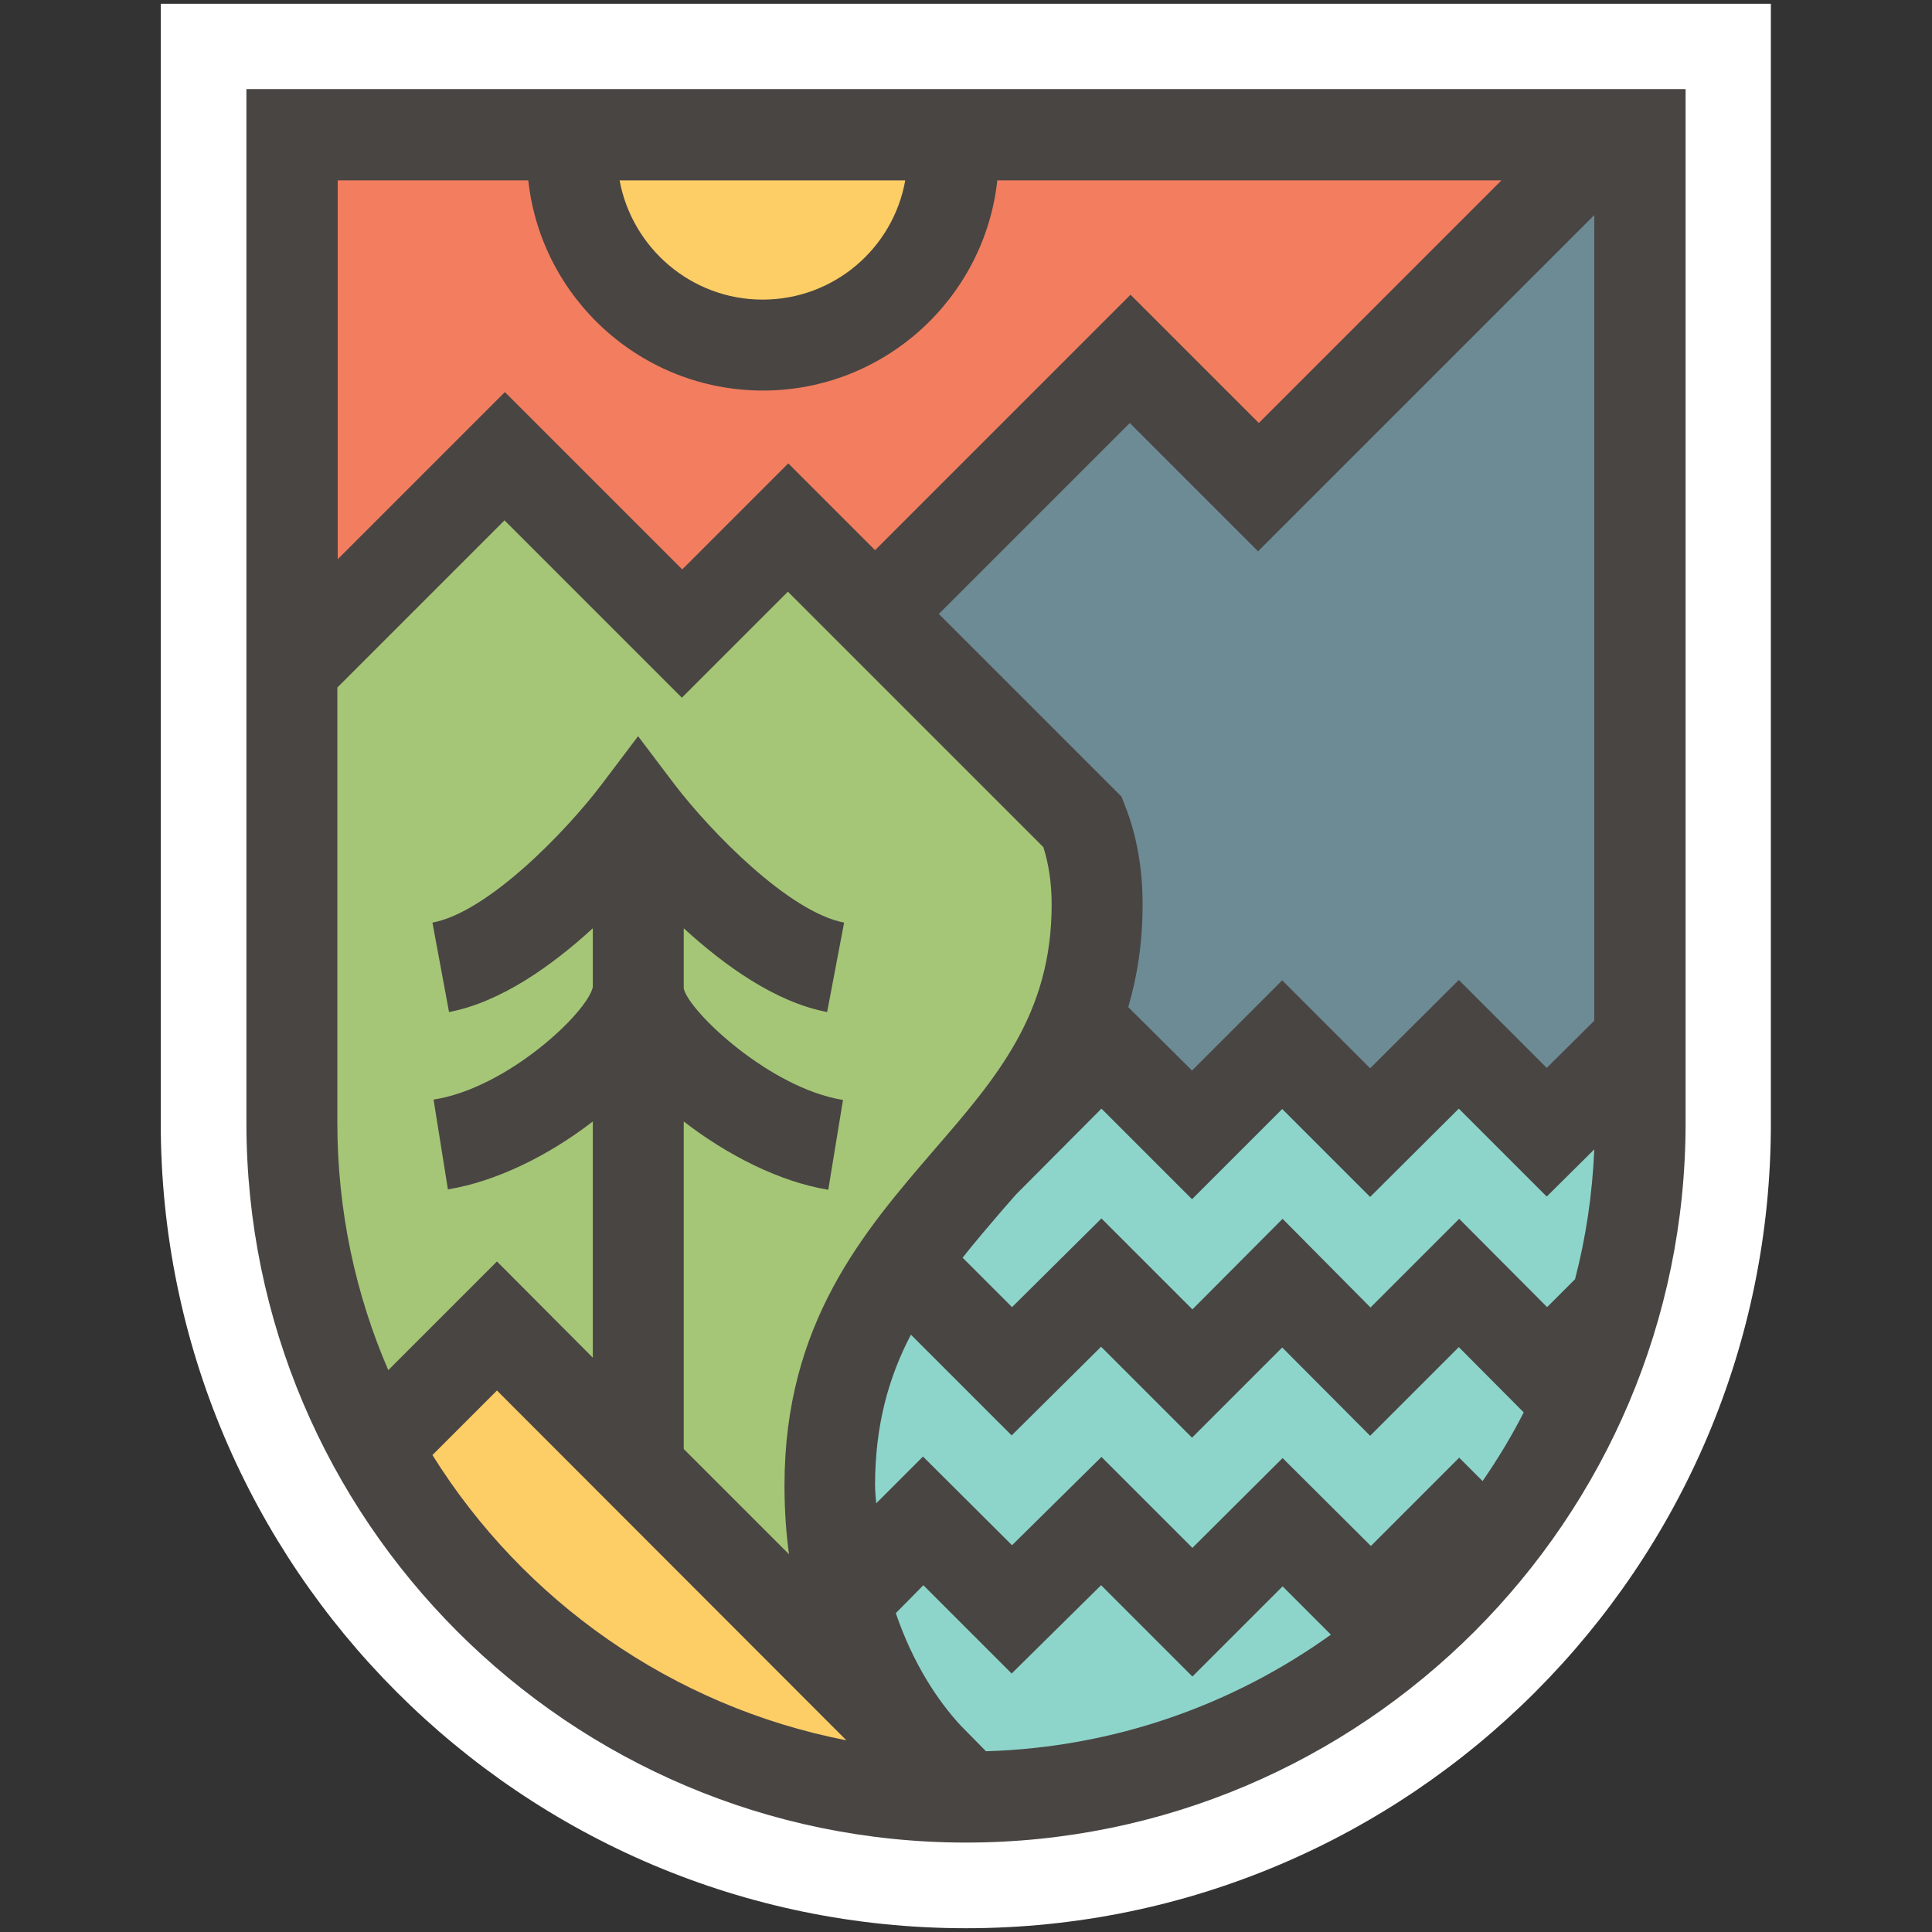 <?xml version="1.0" encoding="utf-8"?>
<!-- Generator: Adobe Illustrator 28.1.0, SVG Export Plug-In . SVG Version: 6.00 Build 0)  -->
<svg version="1.1" xmlns="http://www.w3.org/2000/svg" xmlns:xlink="http://www.w3.org/1999/xlink" x="0px" y="0px"
	 viewBox="0 0 512 512" style="enable-background:new 0 0 512 512;" xml:space="preserve">
<rect x="0" y="0" width="512" height="512" fill="#333333" stroke="none"/>
<style type="text/css">
	.st0{display:none;}
	.st1{display:inline;fill:#737373;}
	.st2{fill:#FFFFFF;}
	.st3{fill:#A5C676;}
	.st4{fill:#FDCD66;}
	.st5{fill:#8DD5CA;}
	.st6{fill:#F27E5F;}
	.st7{fill:#6D8B95;}
	.st8{fill:#494543;}
</style>
<g id="Capa_2" class="st0">
	<rect class="st1" width="512" height="512"/>
</g>
<g id="Capa_1">
	<g>
		<path class="st2" d="M256,511c-117.7,0-213.4-95.7-213.4-213.4V1h426.7v296.6C469.4,415.3,373.7,511,256,511z"/>
		<g>
			<path class="st3" d="M178.3,385.2v-93.9l4.7,3.6c10.9,8.4,23.2,14.6,34.2,17l2.9-18.1c-19.3-4.6-39.9-23.6-41.7-31.1l-0.1-23.3
				l4.9,4.5c12.2,11.1,23.5,18.2,33.8,20.9l3.4-18c-15.2-4.8-34.4-24.6-43.9-37.1l-7.3-9.6l-7.3,9.6c-9.5,12.5-28.7,32.3-43.9,37.1
				l3.4,18c10.2-2.7,21.6-9.7,33.8-20.9l4.9-4.5v22.3c-2,9.1-23,27.7-41.8,32.1l2.9,18.1c11-2.4,23.3-8.5,34.2-16.9l4.7-3.6v75.6
				l-28.4-28.4l-29.8,29.8l-1.7-3.9c-9.1-21.2-13.7-43.6-13.7-66.7V181l47.2-47.2l47,47l28.1-28.1l69.8,69.8c2.2,5.7,3,11,3,17.2
				c0,30.1-14.8,47.2-31.9,67c-18.2,21.1-38.9,45-38.9,86.9c0,6,0.4,11.9,1.2,17.9l1.1,8.5L178.3,385.2z"/>
			<path class="st4" d="M224,462.6c-45.6-8.8-85.9-36.6-110.6-76.3l-0.6-1l18.9-18.9l97,97.1L224,462.6z"/>
			<path class="st5" d="M253.5,458.4c-5.3-5.8-12.6-15.8-17.5-30.4l-0.3-0.9l9-9l23.4,23.4l23.7-23.4l24.2,24.1l23.9-23.9l15.1,15
				l-1.4,1c-27.1,19.4-59,30.2-92.2,31.2l-0.6,0L253.5,458.4z"/>
			<path class="st5" d="M291.9,388.2l-23.7,23.4l-23.6-23.6l-13.7,13.7l-0.1-3.3l-0.1-1.9c-0.1-1-0.1-1.9-0.1-3
				c0-14.9,3.1-27.8,9.6-40.5l0.9-1.8l27,27l23.7-23.5L316,379l23.9-23.9l23.3,23.4l23.5-23.5l19,19.1l-0.5,0.9
				c-3.3,6.3-7,12.5-11,18.3l-1,1.4l-6.4-6.4l-23.4,23.4l-23.4-23.3L316,412.3L291.9,388.2z"/>
			<path class="st5" d="M291.9,325l-23.7,23.5l-15.1-15.1l0.8-1c3.4-4.3,7-8.5,10.7-12.7l3.6-4.1l23.7-23.8l24,24l23.9-23.9
				l23.3,23.3l23.5-23.4l23.3,23.3l14.2-14.1l-0.2,3.7c-0.5,11.8-2.2,23.5-5.1,34.8l-0.1,0.4l-8.7,8.7L386.7,325l-23.5,23.5
				l-23.3-23.4L316,349L291.9,325z"/>
			<path class="st4" d="M202.2,80.9c-19.3,0-35.9-13.8-39.3-32.8l-0.3-1.7h79.1l-0.3,1.7C237.9,67,221.5,80.9,202.2,80.9z"/>
			<path class="st6" d="M133.7,105.9l-45.7,45.7V46.3h53.4l0.1,1.3c3.4,31,29.5,54.4,60.7,54.4c31.2,0,57.2-23.4,60.6-54.4l0.1-1.3
				h138.4l-67.8,67.8l-34-34l-67.7,67.7l-23-23l-28.1,28.1L133.7,105.9z"/>
			<path class="st7" d="M297.4,267.3l0.2-0.8c2.5-8.6,3.7-17.4,3.7-26.8c0-9.5-1.5-18.1-4.6-25.7l-0.9-2.3l-49.1-48.9l52.7-52.7
				l34,34l90.5-90.5V271l-14.2,14.1l-23.3-23.3l-23.5,23.4l-23.3-23.3l-23.9,23.9L297.4,267.3z"/>
			<path class="st8" d="M65.3,297.6c0,105.2,85.6,190.7,190.7,190.7s190.7-85.6,190.7-190.7v-274H65.3V297.6z M114.6,385.6
				l17.1-17.1l92.6,92.7C178.1,452.2,138.7,424.2,114.6,385.6z M261.3,464.1l-6.7-6.8c-6-6.5-12.6-16.3-17.2-29.8l7.3-7.4l23.4,23.4
				l23.7-23.4l24.2,24.2l23.9-23.9l12.8,12.8C326.8,451.8,295.3,463.1,261.3,464.1z M392.9,392.5l-6.2-6.2l-23.4,23.4l-23.4-23.3
				L316,410.2l-24.1-24.1l-23.7,23.4L244.6,386l-12.4,12.4c-0.1-1.6-0.3-3.1-0.3-4.8c0-16.1,3.7-28.8,9.5-39.9l26.7,26.7l23.7-23.5
				l24.1,24.1l23.9-23.9l23.3,23.4l23.5-23.5l17.2,17.3C400.6,380.6,396.9,386.7,392.9,392.5z M417.4,339l-7.4,7.4l-23.3-23.4
				l-23.5,23.5L339.9,323L316,347l-24.1-24.1l-23.7,23.5l-13.1-13.1c3.4-4.3,7-8.5,10.6-12.7c1.2-1.4,2.4-2.7,3.6-4.1l22.6-22.7
				l24,24l23.9-23.9l23.3,23.3l23.5-23.4l23.3,23.3l12.6-12.5C422,316.4,420.3,327.9,417.4,339z M422.6,270.4L409.9,283l-23.3-23.3
				l-23.5,23.4l-23.3-23.3l-23.9,23.9L299,266.9c2.4-8.2,3.8-17.1,3.8-27.2c0-9.7-1.6-18.5-4.7-26.3l-0.9-2.3l-48.4-48.4l50.6-50.6
				l34,34l89.1-89.1V270.4z M239.9,47.8c-3.2,18-18.9,31.6-37.8,31.6c-18.9,0-34.6-13.7-37.9-31.6H239.9z M89.4,47.8H140
				c3.4,31.3,30,55.7,62.2,55.7c32.1,0,58.7-24.4,62.1-55.7h133.6l-64.3,64.3l-34-34l-67.7,67.7l-23-23l-28.1,28.1l-47-47
				l-44.3,44.3V47.8z M89.4,182.2l44.3-44.3l47,47l28.1-28.1l67.7,67.7c1.4,4.4,2.2,9.5,2.2,15.2c0,29-14.5,45.8-31.2,65.1
				c-18.5,21.5-39.6,45.8-39.6,88.8c0,6.5,0.4,12.5,1.2,18.3L181.2,384v-86.8c11.5,8.9,25.4,16,38.3,18.1l3.9-23.8
				c-19.3-3.1-40.7-23.3-42.2-29.5v-16c10.8,9.9,24.3,19.6,38,22.2l4.5-23.7c-14.6-2.8-35.3-24-45-36.7l-9.6-12.7l-9.6,12.7
				c-9.6,12.7-30.3,34-44.9,36.7l4.4,23.7c13.7-2.6,27.3-12.3,38.1-22.2v15.6c-1.5,6.8-22.7,26.8-42.2,29.8l3.8,23.8
				c12.9-2.1,26.9-9.1,38.4-18v62.6l-25.4-25.5l-28.8,28.8c-8.7-20.1-13.5-42.3-13.5-65.6V182.2z"/>
		</g>
	</g>
</g>
</svg>
